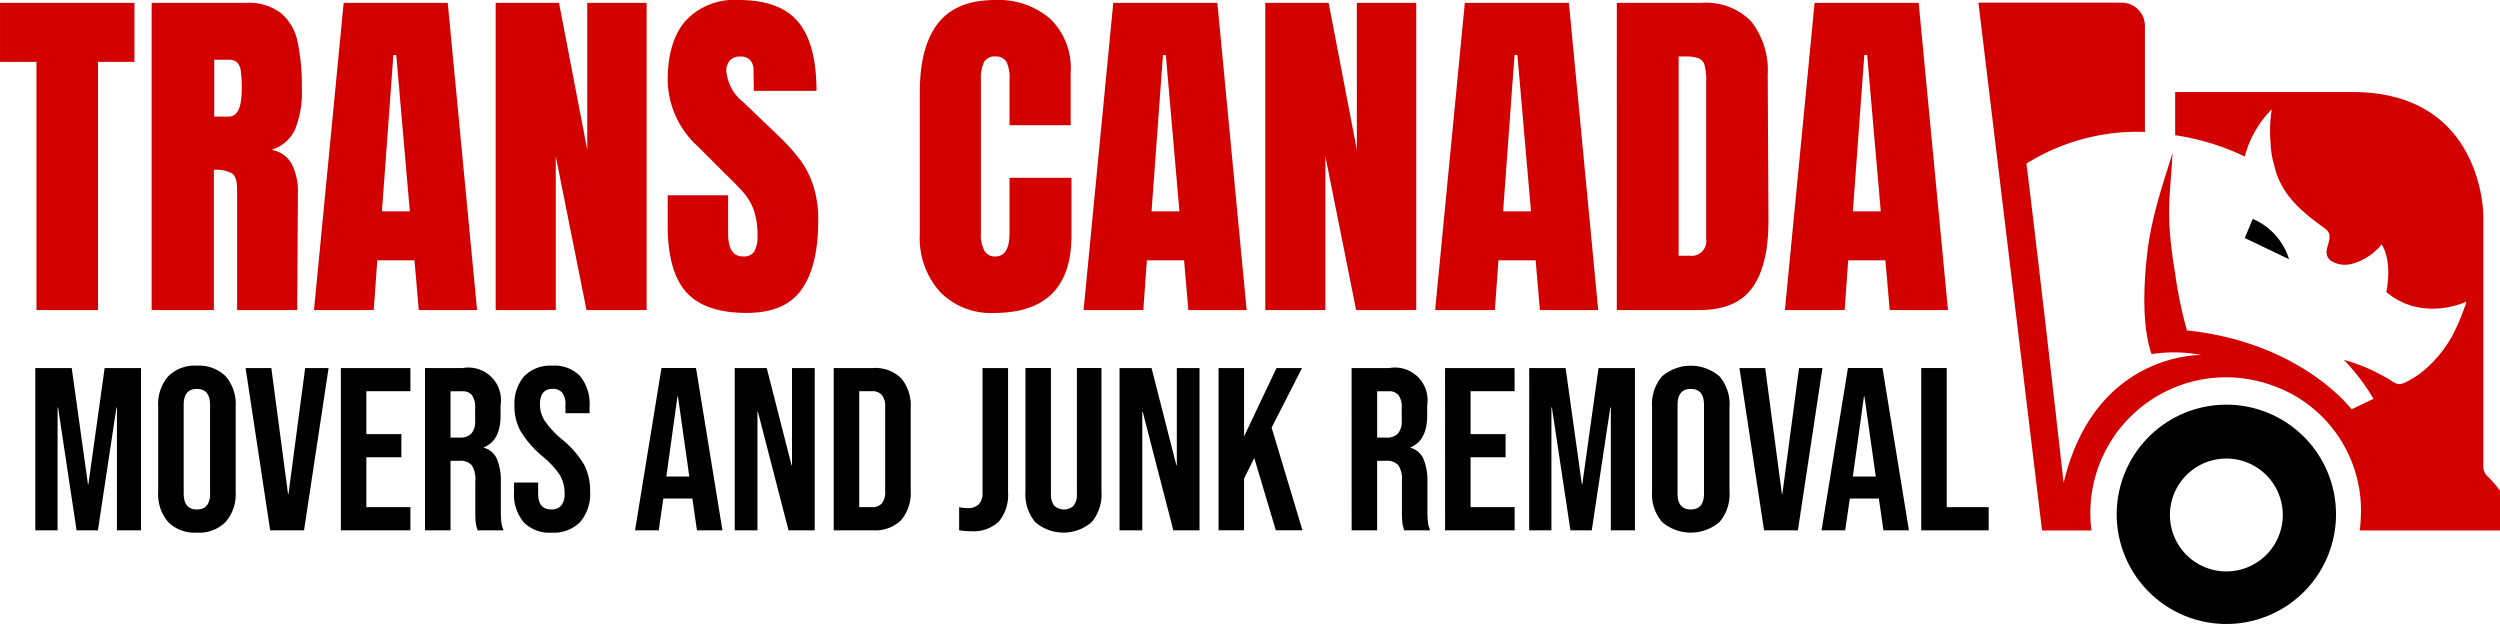 <svg xmlns="http://www.w3.org/2000/svg" width="260.574" height="65.035" viewBox="0 0 260.574 65.035">
  <g id="Group_3" data-name="Group 3" transform="translate(20651.037 5033.17)">
    <path id="Path_4" data-name="Path 4" d="M391.7,218.13v4.157H377.07a10.683,10.683,0,0,0,.115-1.265,13.8,13.8,0,0,0-9.35-13.9A14.149,14.149,0,0,0,349,220.444a11.979,11.979,0,0,0,.125,1.844h-5.158l-6.631-55.014H352.26a2.43,2.43,0,0,1,2.43,2.43v11.043a21.8,21.8,0,0,0-12.348,3.3c1.617,13.123,3.875,33.289,3.875,33.289C349.445,203.66,360.6,204,360.6,204a15.228,15.228,0,0,0-5.22-.094c-.938-2.751-.875-6.658-.469-10.346.469-4.439,2.282-9.159,2.657-10.659-.25,4.97-.781,6.221.281,12.691a45.127,45.127,0,0,0,1.219,5.846c11.941,1.25,17.161,8.221,17.161,8.221l2.282-1.094a20.829,20.829,0,0,0-3.095-4.063,18.443,18.443,0,0,1,3.095,1.156c.5.25.969.5,1.469.781.344.188.813.594,1.219.594a1.848,1.848,0,0,0,.594-.157,11.544,11.544,0,0,0,1.344-.781,11.957,11.957,0,0,0,2-1.833,13.435,13.435,0,0,0,1.564-2.218,21.562,21.562,0,0,0,1.278-2.947,4.931,4.931,0,0,0,.22-.66c-.281.125-4.657,2.094-8.346-1,.657-3.532-.5-4.97-.5-4.97a5.944,5.944,0,0,1-3.095,2.032,2.774,2.774,0,0,1-2.063-.25,1.171,1.171,0,0,1-.407-.375c-.562-.844.532-1.907,0-2.72a1.782,1.782,0,0,0-.5-.468c-2.345-1.689-4.408-3.439-5.1-6.377a9.5,9.5,0,0,1-.406-2.469,14.336,14.336,0,0,1,.125-3.438,10.776,10.776,0,0,0-2.813,4.907,25.353,25.353,0,0,0-7.252-2.219v-4.5h18.505c13.628,0,13.612,12.847,13.612,12.847v26.2a1.421,1.421,0,0,0,.406.972,10.262,10.262,0,0,1,1.329,1.526" transform="translate(-20782.162 -5200.166)" fill="#d30000"/>
    <path id="Path_5" data-name="Path 5" d="M382.509,203.27l-.826,1.992,4.606,2.209a6.692,6.692,0,0,0-3.78-4.2" transform="translate(-20798.744 -5213.626)"/>
    <path id="Path_6" data-name="Path 6" d="M371.786,234.2a11.429,11.429,0,1,0,11.432,11.426A11.425,11.425,0,0,0,371.786,234.2m0,17.38a5.882,5.882,0,1,1,5.885-5.885,5.885,5.885,0,0,1-5.885,5.885" transform="translate(-20790.773 -5225.191)"/>
    <path id="Path_7" data-name="Path 7" d="M11.765,199.327v-25.87h-3.8v-6.151H21.978v6.151h-3.8v25.87Z" transform="translate(-20659 -5200.178)" fill="#d30000"/>
    <path id="Path_8" data-name="Path 8" d="M33.208,167.306h9.841a5.561,5.561,0,0,1,3.634,1.062,5.286,5.286,0,0,1,1.734,2.982,22.2,22.2,0,0,1,.447,4.9,10.332,10.332,0,0,1-.708,4.25,3.978,3.978,0,0,1-2.46,2.124A2.965,2.965,0,0,1,47.8,184.08a6.387,6.387,0,0,1,.652,3.132l-.075,12.114H42.117V186.8q0-1.342-.522-1.715a3.471,3.471,0,0,0-1.9-.373v14.612H33.208Zm8.051,11.854q1.342,0,1.342-2.907a11.886,11.886,0,0,0-.112-1.9,1.417,1.417,0,0,0-.41-.876,1.334,1.334,0,0,0-.858-.242H39.731v5.927Z" transform="translate(-20668.439 -5200.178)" fill="#d30000"/>
    <path id="Path_9" data-name="Path 9" d="M60.237,199.327l3.094-32.02H74.178l3.056,32.02H71.159l-.448-5.182H66.835l-.373,5.182Zm7.083-10.289h2.907l-1.416-16.29h-.3Z" transform="translate(-20678.547 -5200.179)" fill="#d30000"/>
    <path id="Path_10" data-name="Path 10" d="M90.483,199.327v-32.02h6.6l2.945,15.321V167.307h6.187v32.02H99.951L96.745,183.3v16.029Z" transform="translate(-20689.855 -5200.178)" fill="#d30000"/>
    <path id="Path_11" data-name="Path 11" d="M121.058,197.285q-1.938-2.162-1.938-6.971v-3.131h6.3v3.989q0,2.385,1.528,2.385a1.328,1.328,0,0,0,1.193-.5,3.188,3.188,0,0,0,.336-1.7,7.682,7.682,0,0,0-.373-2.59,5.667,5.667,0,0,0-.95-1.715q-.578-.689-2.069-2.143l-2.759-2.758a9.52,9.52,0,0,1-3.205-6.934q0-4.1,1.883-6.243a6.927,6.927,0,0,1,5.5-2.144q4.324,0,6.225,2.293t1.9,7.176H128.1l-.037-2.2a1.4,1.4,0,0,0-.354-1.006,1.3,1.3,0,0,0-.988-.372,1.436,1.436,0,0,0-1.118.409,1.6,1.6,0,0,0-.373,1.119,4.654,4.654,0,0,0,1.789,3.243l3.728,3.579a21.233,21.233,0,0,1,2.162,2.4,9.447,9.447,0,0,1,1.379,2.684,11.535,11.535,0,0,1,.522,3.671q0,4.734-1.733,7.177t-5.722,2.441q-4.362,0-6.3-2.162" transform="translate(-20700.564 -5200)" fill="#d30000"/>
    <path id="Path_12" data-name="Path 12" d="M163.2,197.249a8.371,8.371,0,0,1-2.106-6.039V176.448q0-4.771,1.9-7.194t5.964-2.423a8.226,8.226,0,0,1,5.7,1.938,7.121,7.121,0,0,1,2.162,5.591v5.517h-6.375v-4.734a3.793,3.793,0,0,0-.336-1.9,1.267,1.267,0,0,0-1.156-.522,1.207,1.207,0,0,0-1.174.6,3.826,3.826,0,0,0-.317,1.752v16.066a3.5,3.5,0,0,0,.373,1.845,1.24,1.24,0,0,0,1.118.577q1.49,0,1.491-2.422v-5.778H176.9V191.4q0,8.052-8.089,8.052a7.405,7.405,0,0,1-5.61-2.2" transform="translate(-20716.26 -5200)" fill="#d30000"/>
    <path id="Path_13" data-name="Path 13" d="M188.364,199.327l3.094-32.02h10.847l3.056,32.02h-6.076l-.447-5.182h-3.877l-.373,5.182Zm7.083-10.289h2.907l-1.417-16.29h-.3Z" transform="translate(-20726.459 -5200.179)" fill="#d30000"/>
    <path id="Path_14" data-name="Path 14" d="M218.61,199.327v-32.02h6.6l2.945,15.321V167.307h6.187v32.02h-6.262L224.872,183.3v16.029Z" transform="translate(-20737.766 -5200.178)" fill="#d30000"/>
    <path id="Path_15" data-name="Path 15" d="M246.89,199.327l3.094-32.02h10.847l3.056,32.02h-6.076l-.447-5.182h-3.877l-.373,5.182Zm7.083-10.289h2.907l-1.417-16.29h-.3Z" transform="translate(-20748.342 -5200.179)" fill="#d30000"/>
    <path id="Path_16" data-name="Path 16" d="M277.135,167.306h8.834a6.578,6.578,0,0,1,5.144,1.9,8.287,8.287,0,0,1,1.752,5.628l.074,14.985q.037,4.735-1.64,7.12t-5.554,2.386h-8.611ZM284.7,193.66a1.533,1.533,0,0,0,1.752-1.715V175.432a5.867,5.867,0,0,0-.168-1.622,1.081,1.081,0,0,0-.615-.727,3.82,3.82,0,0,0-1.379-.187h-.709V193.66Z" transform="translate(-20759.652 -5200.178)" fill="#d30000"/>
    <path id="Path_17" data-name="Path 17" d="M305.119,199.327l3.094-32.02H319.06l3.056,32.02h-6.076l-.447-5.182h-3.877l-.373,5.182Zm7.083-10.289h2.908l-1.417-16.29h-.3Z" transform="translate(-20770.115 -5200.179)" fill="#d30000"/>
    <path id="Path_18" data-name="Path 18" d="M13.841,228.1h3.794l1.691,12.106h.048L21.066,228.1H24.86v16.915H22.347V232.207H22.3l-1.933,12.807H18.142l-1.933-12.807h-.048v12.807h-2.32Z" transform="translate(-20661.197 -5222.91)"/>
    <path id="Path_19" data-name="Path 19" d="M35.335,244a4.426,4.426,0,0,1-1.039-3.142v-8.892a4.426,4.426,0,0,1,1.039-3.141,3.9,3.9,0,0,1,3-1.112,3.9,3.9,0,0,1,3,1.112,4.426,4.426,0,0,1,1.039,3.141v8.892A4.426,4.426,0,0,1,41.328,244a3.9,3.9,0,0,1-3,1.111,3.9,3.9,0,0,1-3-1.111m4.374-2.972V231.8q0-1.668-1.377-1.667T36.954,231.8v9.231q0,1.667,1.377,1.667t1.377-1.667" transform="translate(-20668.846 -5222.766)"/>
    <path id="Path_20" data-name="Path 20" d="M48.848,228.1H51.53l1.74,13.121h.048l1.74-13.121H57.5l-2.561,16.915H51.409Z" transform="translate(-20674.287 -5222.91)"/>
    <path id="Path_21" data-name="Path 21" d="M64.71,228.1h7.249v2.417H67.368v4.47h3.648V237.4H67.368v5.2h4.591v2.417H64.71Z" transform="translate(-20680.219 -5222.91)"/>
    <path id="Path_22" data-name="Path 22" d="M78.72,228.1h3.939a3.4,3.4,0,0,1,3.939,3.89v1.039q0,2.634-1.739,3.334v.048a2.076,2.076,0,0,1,1.365,1.185,5.954,5.954,0,0,1,.4,2.392v2.973a11.055,11.055,0,0,0,.049,1.171,2.9,2.9,0,0,0,.241.882H84.206a3.814,3.814,0,0,1-.193-.773,11.552,11.552,0,0,1-.048-1.3v-3.093a2.624,2.624,0,0,0-.375-1.619,1.584,1.584,0,0,0-1.293-.46h-.918v7.249H78.72Zm3.625,7.249a1.593,1.593,0,0,0,1.2-.411,1.94,1.94,0,0,0,.4-1.377v-1.3a2.145,2.145,0,0,0-.326-1.329,1.232,1.232,0,0,0-1.027-.411H81.378v4.833Z" transform="translate(-20685.459 -5222.91)"/>
    <path id="Path_23" data-name="Path 23" d="M94.531,244.012a4.553,4.553,0,0,1-.991-3.153v-.967h2.514v1.16q0,1.644,1.377,1.643a1.294,1.294,0,0,0,1.027-.4A1.94,1.94,0,0,0,98.808,241a3.589,3.589,0,0,0-.483-1.873,8.985,8.985,0,0,0-1.788-1.945,10.681,10.681,0,0,1-2.3-2.622,5.345,5.345,0,0,1-.652-2.646,4.41,4.41,0,0,1,1.015-3.105,3.814,3.814,0,0,1,2.948-1.1,3.667,3.667,0,0,1,2.888,1.1,4.594,4.594,0,0,1,.979,3.154v.7H98.9v-.87a1.937,1.937,0,0,0-.339-1.268,1.225,1.225,0,0,0-.99-.4q-1.329,0-1.329,1.619a3.192,3.192,0,0,0,.5,1.715,9.47,9.47,0,0,0,1.8,1.933,9.958,9.958,0,0,1,2.3,2.634,5.848,5.848,0,0,1,.629,2.779A4.531,4.531,0,0,1,100.439,244a3.863,3.863,0,0,1-2.984,1.112,3.734,3.734,0,0,1-2.924-1.1" transform="translate(-20691 -5222.766)"/>
    <path id="Path_24" data-name="Path 24" d="M116.443,228.1h3.6l2.755,16.915h-2.658l-.483-3.359v.048h-3.021l-.483,3.311h-2.464Zm2.9,11.309-1.184-8.361h-.048l-1.16,8.361Z" transform="translate(-20698.535 -5222.911)"/>
    <path id="Path_25" data-name="Path 25" d="M130.283,228.1h3.334l2.586,10.125h.048V228.1h2.368v16.915h-2.73l-3.19-12.348h-.048v12.348h-2.368Z" transform="translate(-20704.738 -5222.91)"/>
    <path id="Path_26" data-name="Path 26" d="M146.763,228.1h4.059a3.873,3.873,0,0,1,2.973,1.063,4.421,4.421,0,0,1,.99,3.118v8.554a4.418,4.418,0,0,1-.99,3.117,3.871,3.871,0,0,1-2.973,1.063h-4.059Zm4.011,14.5a1.284,1.284,0,0,0,1-.387,1.843,1.843,0,0,0,.351-1.257v-8.8a1.846,1.846,0,0,0-.351-1.257,1.286,1.286,0,0,0-1-.386h-1.353V242.6Z" transform="translate(-20710.902 -5222.91)"/>
    <path id="Path_27" data-name="Path 27" d="M167.643,245.014V242.6a3.615,3.615,0,0,0,.869.1,1.585,1.585,0,0,0,1.185-.4,1.7,1.7,0,0,0,.386-1.22V228.1h2.658V241a4.375,4.375,0,0,1-.955,3.093,3.817,3.817,0,0,1-2.912,1.015,6.692,6.692,0,0,1-1.231-.1" transform="translate(-20718.709 -5222.91)"/>
    <path id="Path_28" data-name="Path 28" d="M179.7,244.157A4.484,4.484,0,0,1,178.681,241V228.1h2.658v13.1a1.846,1.846,0,0,0,.351,1.257,1.494,1.494,0,0,0,2.005,0,1.847,1.847,0,0,0,.349-1.257V228.1h2.562V241a4.487,4.487,0,0,1-1.015,3.153,4.5,4.5,0,0,1-5.9,0" transform="translate(-20722.836 -5222.911)"/>
    <path id="Path_29" data-name="Path 29" d="M194.35,228.1h3.334l2.586,10.125h.048V228.1h2.368v16.915h-2.73l-3.19-12.348h-.048v12.348H194.35Z" transform="translate(-20728.697 -5222.91)"/>
    <path id="Path_30" data-name="Path 30" d="M210.831,228.1h2.658v7.128l3.383-7.128h2.658l-3.165,6.211,3.214,10.7H216.8l-2.247-7.539-1.063,2.151v5.389h-2.658Z" transform="translate(-20734.859 -5222.91)"/>
    <path id="Path_31" data-name="Path 31" d="M232.983,228.1h3.939a3.4,3.4,0,0,1,3.939,3.89v1.039q0,2.634-1.74,3.334v.048a2.074,2.074,0,0,1,1.365,1.185,5.954,5.954,0,0,1,.4,2.392v2.973a11.252,11.252,0,0,0,.048,1.171,2.939,2.939,0,0,0,.242.882h-2.706a3.813,3.813,0,0,1-.193-.773,11.549,11.549,0,0,1-.048-1.3v-3.093a2.624,2.624,0,0,0-.375-1.619,1.584,1.584,0,0,0-1.292-.46h-.918v7.249h-2.658Zm3.625,7.249a1.594,1.594,0,0,0,1.2-.411,1.94,1.94,0,0,0,.4-1.377v-1.3a2.149,2.149,0,0,0-.326-1.329,1.232,1.232,0,0,0-1.027-.411h-1.208v4.833Z" transform="translate(-20743.143 -5222.91)"/>
    <path id="Path_32" data-name="Path 32" d="M248.538,228.1h7.249v2.417H251.2v4.47h3.649V237.4H251.2v5.2h4.591v2.417h-7.249Z" transform="translate(-20748.959 -5222.91)"/>
    <path id="Path_33" data-name="Path 33" d="M262.547,228.1h3.794l1.692,12.106h.048l1.692-12.106h3.794v16.915h-2.514V232.207H271l-1.933,12.807h-2.223l-1.933-12.807h-.048v12.807h-2.32Z" transform="translate(-20754.195 -5222.91)"/>
    <path id="Path_34" data-name="Path 34" d="M284.043,244a4.423,4.423,0,0,1-1.04-3.142v-8.892a4.424,4.424,0,0,1,1.04-3.141,4.592,4.592,0,0,1,5.992,0,4.426,4.426,0,0,1,1.039,3.141v8.892A4.426,4.426,0,0,1,290.035,244a4.594,4.594,0,0,1-5.992,0m4.373-2.972V231.8q0-1.668-1.377-1.667t-1.377,1.667v9.231q0,1.667,1.377,1.667t1.377-1.667" transform="translate(-20761.846 -5222.766)"/>
    <path id="Path_35" data-name="Path 35" d="M297.554,228.1h2.682l1.74,13.121h.049l1.74-13.121h2.44l-2.561,16.915h-3.528Z" transform="translate(-20767.287 -5222.91)"/>
    <path id="Path_36" data-name="Path 36" d="M313.971,228.1h3.6l2.755,16.915h-2.658l-.483-3.359v.048h-3.02l-.483,3.311h-2.465Zm2.9,11.309-1.184-8.361h-.048l-1.159,8.361Z" transform="translate(-20772.396 -5222.911)"/>
    <path id="Path_37" data-name="Path 37" d="M327.812,228.1h2.658v14.5h4.373v2.417h-7.031Z" transform="translate(-20778.602 -5222.91)"/>
  </g>
</svg>
